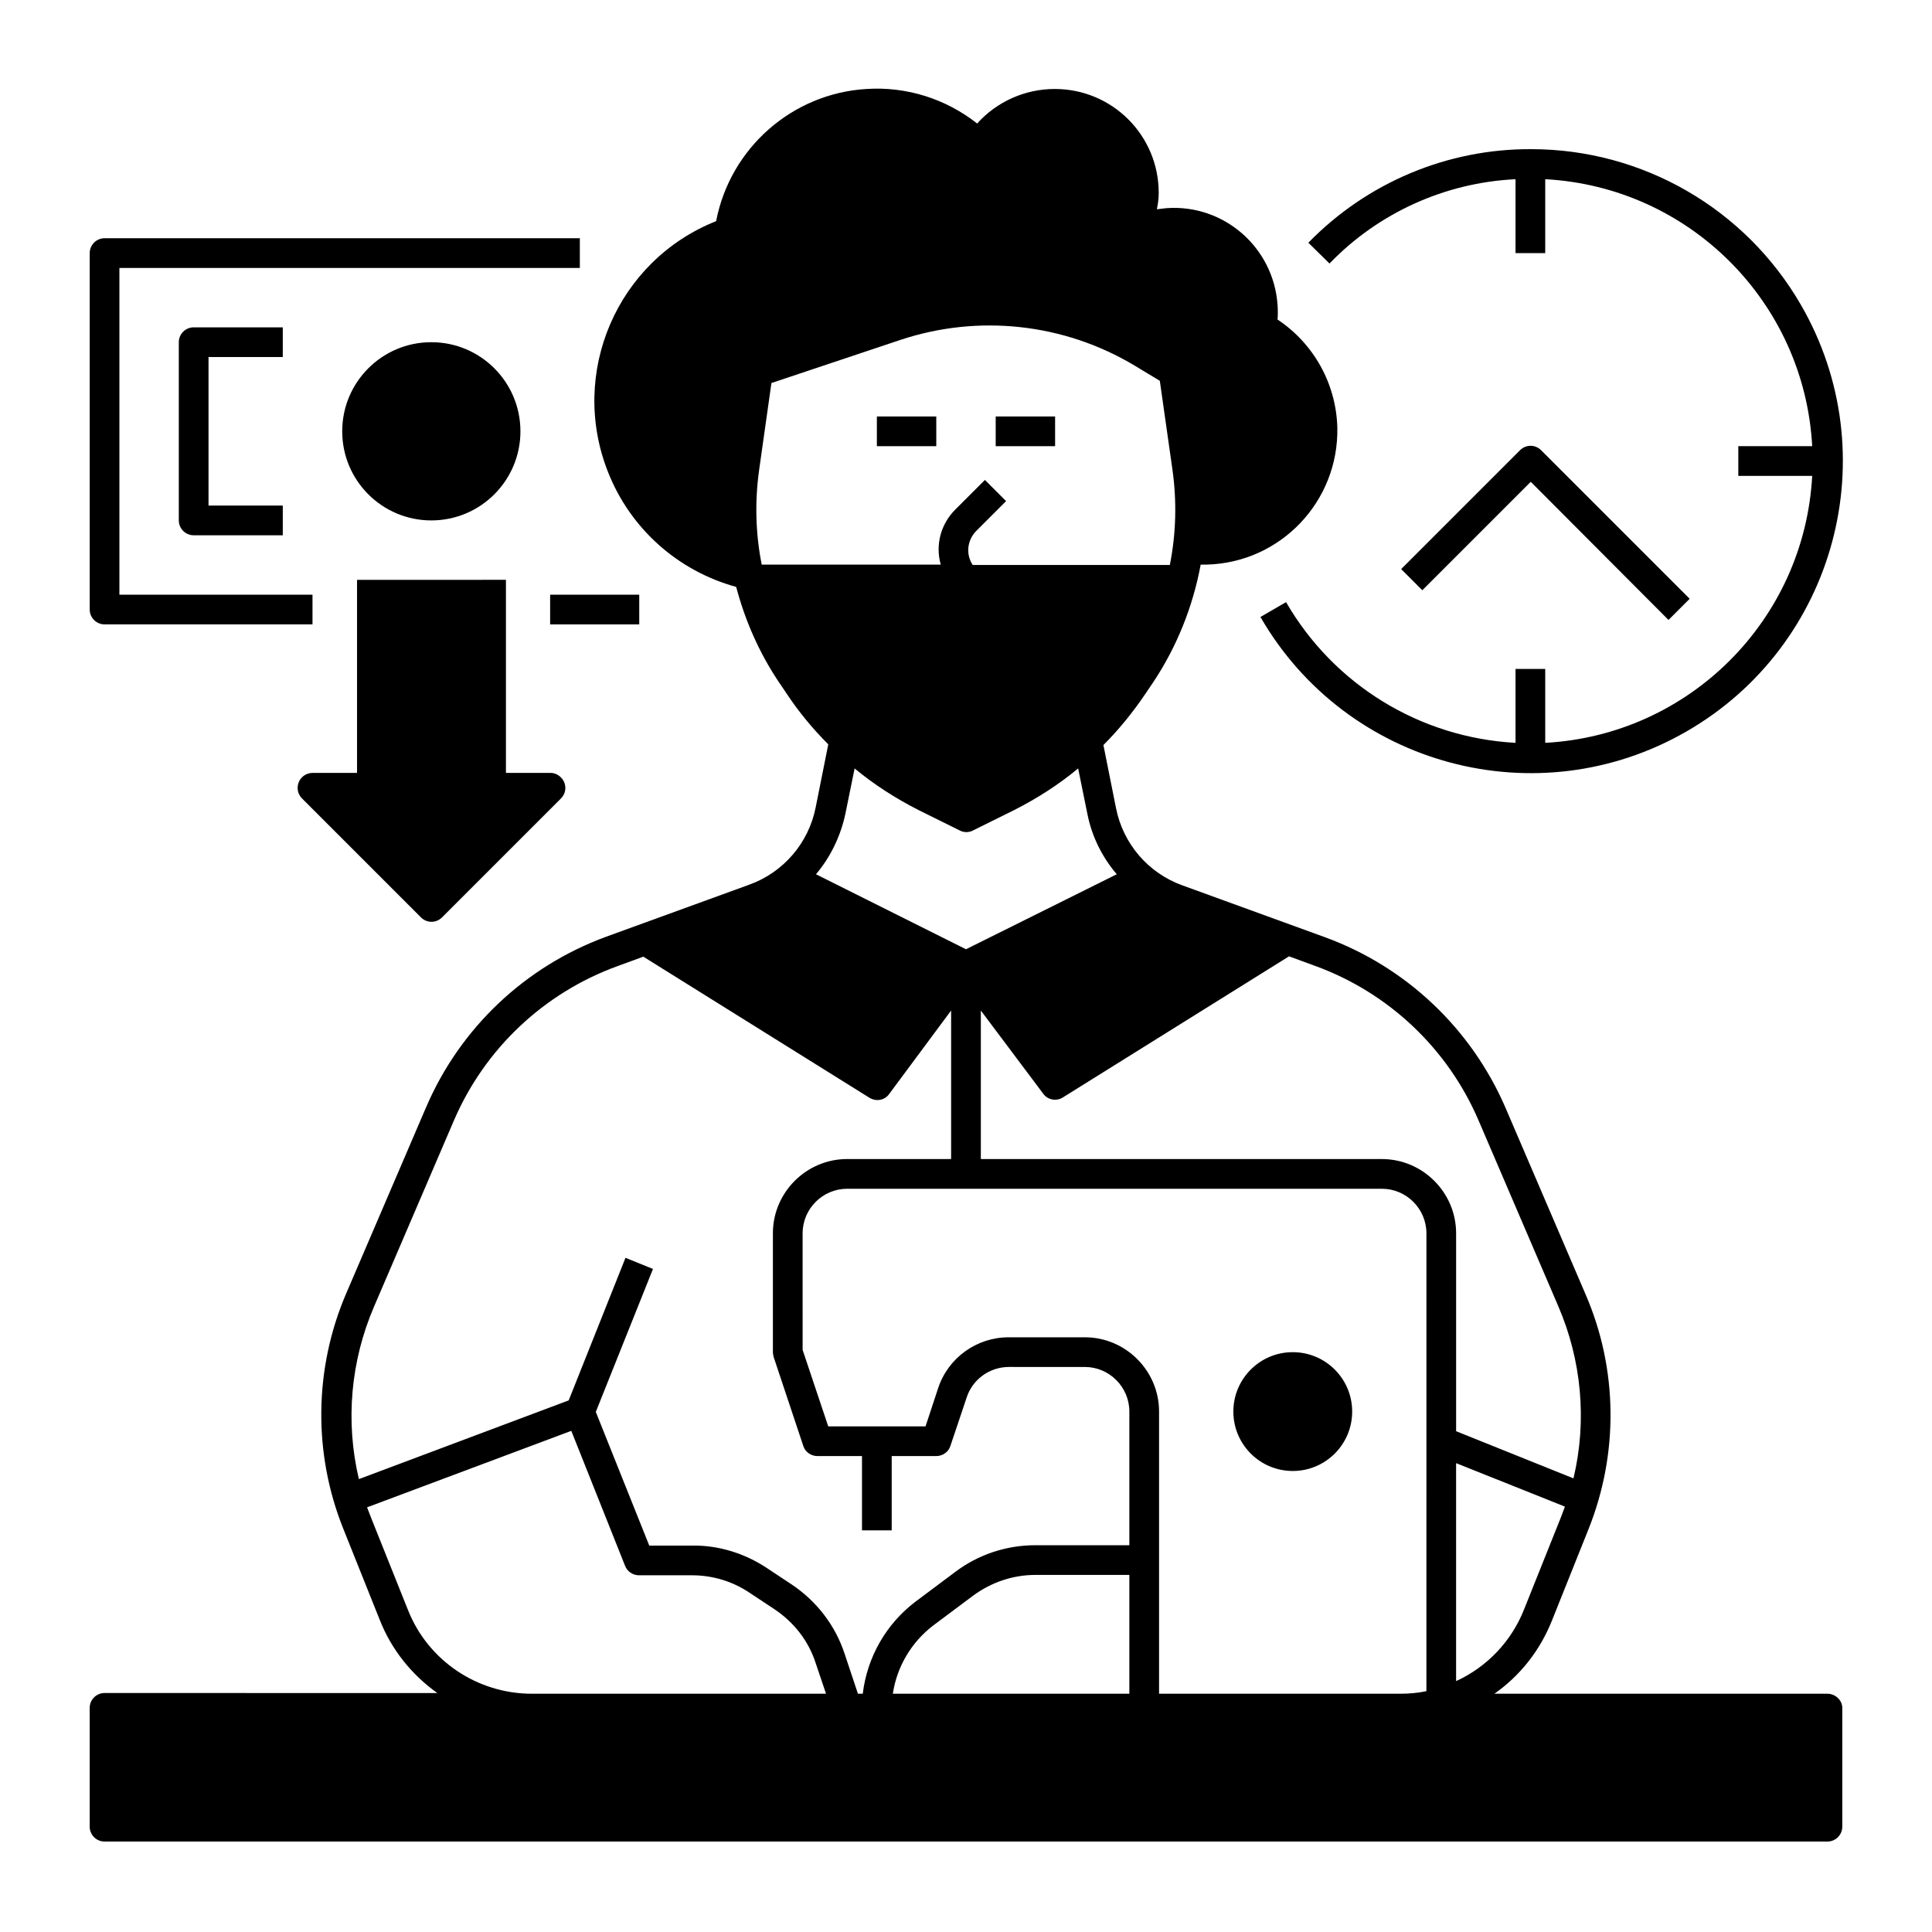 <?xml version="1.0" encoding="UTF-8"?>
<!-- Uploaded to: SVG Repo, www.svgrepo.com, Generator: SVG Repo Mixer Tools -->
<svg fill="#000000" width="800px" height="800px" version="1.1" viewBox="144 144 512 512" xmlns="http://www.w3.org/2000/svg">
 <g>
  <path d="m281.92 258.3c0 13.043-10.574 23.617-23.617 23.617s-23.613-10.574-23.613-23.617 10.57-23.613 23.613-23.613 23.617 10.57 23.617 23.613"/>
  <path d="m502.34 518.08c0 8.695-7.051 15.746-15.746 15.746-8.695 0-15.742-7.051-15.742-15.746s7.047-15.742 15.742-15.742c8.695 0 15.746 7.047 15.746 15.742"/>
  <path d="m376.38 254.37h15.742v7.871h-15.742z"/>
  <path d="m407.87 254.37h15.742v7.871h-15.742z"/>
  <path d="m628.29 592.86h-88.266c6.887-4.82 12.102-11.512 15.254-19.387l9.645-24.109c8.07-20.074 7.871-42.605-0.789-62.484l-21.156-49.297c-9.055-20.961-26.273-37.293-47.723-45.164l-37.883-13.777c-9.055-3.246-15.742-11.02-17.613-20.469l-3.344-16.727c4.133-4.133 7.871-8.758 11.121-13.578l2.066-3.051c6.297-9.445 10.527-20.074 12.594-31.191h1.574c19.582-0.492 35.031-16.727 34.637-36.309-0.297-11.512-6.199-22.238-15.844-28.633 0.098-1.277 0.098-2.559 0-3.938-1.082-15.152-14.168-26.668-29.422-25.586-0.887 0.098-1.672 0.195-2.559 0.297 0.297-1.379 0.492-2.856 0.492-4.328 0-15.254-12.301-27.551-27.551-27.551-7.871 0-15.352 3.344-20.566 9.152-8.363-6.594-18.793-9.84-29.324-9.152-19.68 1.18-36.113 15.645-39.852 35.031-26.273 10.43-39.066 40.246-28.633 66.52 5.902 14.957 18.5 26.176 33.949 30.406 2.363 8.953 6.102 17.418 11.219 25.094l2.066 3.051c3.246 4.922 6.988 9.445 11.121 13.578l-3.344 16.727c-1.871 9.445-8.562 17.219-17.613 20.469l-37.883 13.777c-21.453 7.871-38.672 24.109-47.723 45.164l-21.156 49.297c-8.562 19.875-8.855 42.41-0.789 62.484l9.645 24.109c3.051 7.773 8.363 14.465 15.254 19.387l-88.184-0.008c-2.164 0-3.938 1.77-3.938 3.938v31.488c0 2.164 1.77 3.938 3.938 3.938h456.58c2.164 0 3.938-1.77 3.938-3.938v-31.488c-0.004-1.973-1.773-3.742-3.938-3.742zm-282.41-299.14c-1.672-8.363-1.871-16.828-0.688-25.289l3.246-22.926 34.145-11.414c20.664-6.887 43.395-4.43 62.09 6.789l6.691 4.035 3.344 23.52c1.18 8.363 0.984 16.926-0.688 25.289h-52.25c-1.871-2.856-1.477-6.594 0.984-9.055l7.871-7.871-5.609-5.609-7.871 7.871c-3.836 3.836-5.312 9.348-3.836 14.562h-47.43zm22.141 66.027 2.461-12.102c5.215 4.328 10.922 7.969 16.926 11.02l10.922 5.41c1.082 0.59 2.461 0.59 3.543 0l10.922-5.41c6.004-3.051 11.711-6.691 16.926-11.02l2.461 12.102c1.18 5.902 3.836 11.316 7.773 15.941l-39.953 19.875-39.754-19.875c3.836-4.527 6.492-10.039 7.773-15.941zm-83.051 233.11c-14.465 0-27.551-8.758-32.867-22.238l-9.645-24.109c-0.395-0.984-0.789-2.066-1.18-3.051l54.121-20.27 14.27 35.816c0.59 1.477 2.066 2.461 3.641 2.461h14.07c5.41 0 10.727 1.574 15.254 4.625l6.691 4.43c5.117 3.445 8.953 8.363 10.824 14.168l2.754 8.168zm158.32 0h-62.68c1.082-7.184 4.922-13.676 10.727-18.105l10.527-7.871c4.82-3.543 10.527-5.512 16.531-5.512h24.895zm0-39.359h-24.895c-7.676 0-15.152 2.461-21.254 7.086l-10.527 7.871c-7.773 5.902-12.793 14.66-13.973 24.402h-1.277l-3.543-10.629c-2.461-7.477-7.379-13.875-13.973-18.301l-6.691-4.43c-5.805-3.836-12.695-6.004-19.68-5.902h-11.414l-14.168-35.426 15.152-37.883-7.281-2.953-15.055 37.785-55.598 20.859c-3.641-15.352-2.164-31.391 4.035-45.758l21.156-49.297c8.168-18.992 23.812-33.75 43.199-40.836l6.988-2.559 59.926 37.391c1.77 1.082 4.035 0.688 5.215-0.984l16.426-22.137v39.359h-27.551c-10.824 0-19.68 8.855-19.68 19.68v31.488c0 0.395 0.098 0.887 0.195 1.277l7.871 23.617c0.492 1.574 2.066 2.656 3.738 2.656h11.809v19.68h7.871v-19.68h11.809c1.672 0 3.246-1.082 3.738-2.656l4.328-12.891c1.574-4.82 6.102-8.07 11.219-8.07l20.078 0.004c6.496 0 11.809 5.312 11.809 11.809zm78.723 38.672c-2.262 0.492-4.625 0.688-6.988 0.688h-63.859v-74.785c0-10.824-8.855-19.68-19.68-19.68h-20.172c-8.461 0-16.039 5.41-18.695 13.48l-3.344 10.137h-25.781l-6.789-20.27-0.004-30.898c0-6.496 5.312-11.809 11.809-11.809h141.7c6.496 0 11.809 5.312 11.809 11.809zm-11.809-141.01h-106.27v-39.359l16.531 22.043c1.18 1.672 3.543 2.066 5.215 0.984l59.926-37.391 6.988 2.559c19.387 7.086 35.031 21.844 43.199 40.836l21.156 49.297c6.199 14.367 7.676 30.406 4.035 45.656l-31.098-12.5v-52.445c0-10.824-8.855-19.68-19.68-19.68zm19.68 80.59 28.832 11.512c-0.395 1.082-0.789 2.164-1.18 3.148l-9.645 24.109c-3.344 8.461-9.84 15.254-18.008 18.992z"/>
  <path d="m545.63 191.49v19.582h7.871v-19.582c38.18 2.066 68.684 32.57 70.75 70.75h-19.582v7.871h19.582c-2.066 38.18-32.57 68.684-70.75 70.75v-19.582h-7.871v19.582c-25.289-1.379-48.117-15.352-60.812-37.293l-6.789 3.938c22.828 39.559 73.406 53.137 112.96 30.309s53.137-73.406 30.309-112.96c-14.762-25.586-42.016-41.328-71.535-41.328-22.238-0.098-43.492 8.855-59.039 24.797l5.609 5.512c12.883-13.387 30.594-21.453 49.293-22.34z"/>
  <path d="m586.17 308.29 5.609-5.609-39.359-39.359c-1.574-1.574-4.035-1.574-5.609 0l-31.488 31.488 5.609 5.609 28.734-28.734z"/>
  <path d="m289.79 301.6h23.617v7.871h-23.617z"/>
  <path d="m171.71 309.47h55.105v-7.871h-51.172v-86.59h122.02v-7.871l-125.95-0.004c-2.164 0-3.938 1.77-3.938 3.938v94.465c0 2.164 1.773 3.934 3.938 3.934z"/>
  <path d="m218.94 238.62v-7.871h-23.617c-2.164 0-3.938 1.77-3.938 3.938v47.23c0 2.164 1.77 3.938 3.938 3.938h23.617v-7.871l-19.68-0.004v-39.359z"/>
  <path d="m223.17 351.29c-0.59 1.477-0.297 3.148 0.887 4.328l31.488 31.488c1.574 1.574 4.035 1.574 5.609 0l31.488-31.488c1.574-1.574 1.574-4.035 0-5.609-0.789-0.789-1.77-1.18-2.754-1.18h-11.809v-51.168l-39.461 0.004v51.168h-11.809c-1.574 0-3.051 0.98-3.641 2.457z"/>
 </g>
</svg>